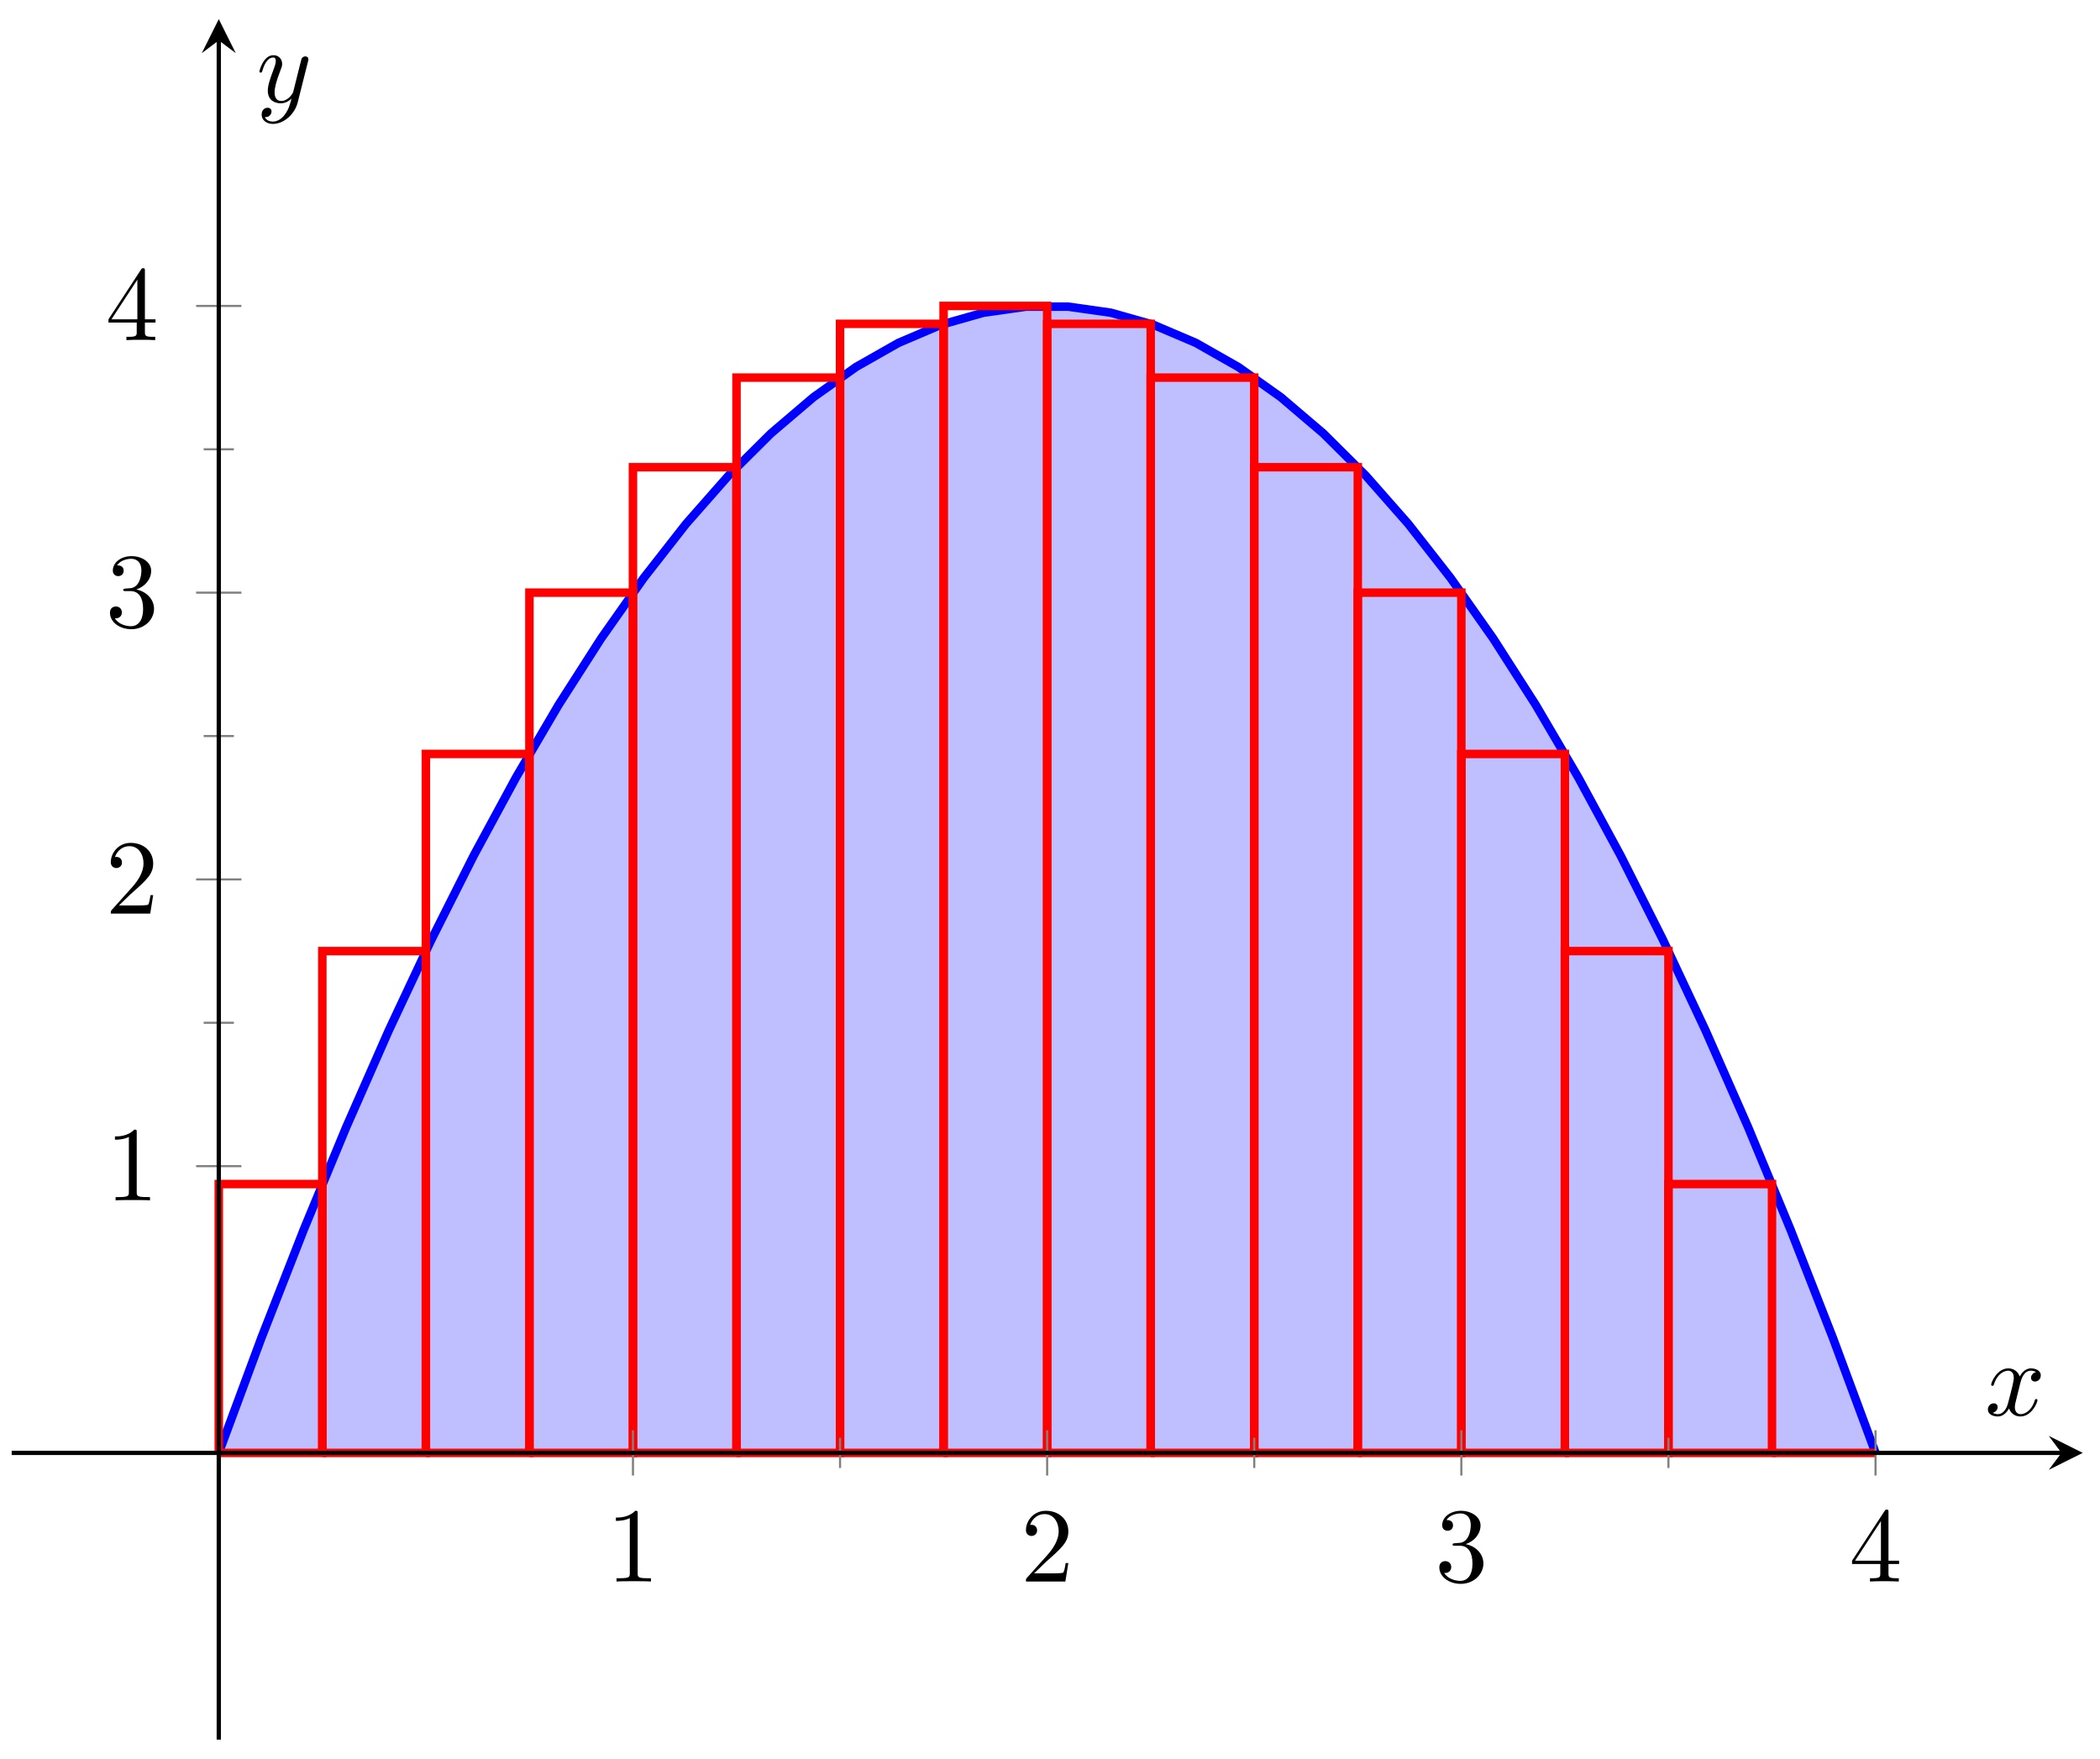 <svg xmlns="http://www.w3.org/2000/svg" xmlns:xlink="http://www.w3.org/1999/xlink" xmlns:inkscape="http://www.inkscape.org/namespaces/inkscape" version="1.1" width="197" height="165" viewBox="0 0 197 165">
<defs>
<clipPath id="clip_1">
<path transform="matrix(1,0,0,-1,1.096,163.19)" d="M0 0H194.274V161.39H0Z"/>
</clipPath>
<path id="font_2_1" d="M.294 .64C.294 .664 .294 .666 .271 .666 .209 .602 .121 .602 .089 .602V.571C.109 .571 .168 .571 .22 .597V.079C.22 .043 .217 .031 .127 .031H.095V0C.13 .003 .217 .003 .257 .003 .297 .003 .384 .003 .419 0V.031H.387C.297 .031 .294 .042 .294 .079V.64Z"/>
<path id="font_2_2" d="M.127 .077 .233 .18C.389 .318 .449 .372 .449 .472 .449 .586 .359 .666 .237 .666 .124 .666 .05 .574 .05 .485 .05 .429 .1 .429 .103 .429 .12 .429 .155 .441 .155 .482 .155 .508 .137 .534 .102 .534 .094 .534 .092 .534 .089 .533 .112 .598 .166 .635 .224 .635 .315 .635 .358 .554 .358 .472 .358 .392 .308 .313 .253 .251L.061 .037C.05 .026 .05 .024 .05 0H.421L.449 .174H.424C.419 .144 .412 .1 .402 .085 .395 .077 .329 .077 .307 .077H.127Z"/>
<path id="font_2_3" d="M.29 .352C.372 .379 .43 .449 .43 .528 .43 .61 .342 .666 .246 .666 .145 .666 .069 .606 .069 .53 .069 .497 .091 .478 .12 .478 .151 .478 .171 .5 .171 .529 .171 .579 .124 .579 .109 .579 .14 .628 .206 .641 .242 .641 .283 .641 .338 .619 .338 .529 .338 .517 .336 .459 .31 .415 .28 .367 .246 .364 .221 .363 .213 .362 .189 .36 .182 .36 .174 .359 .167 .358 .167 .348 .167 .337 .174 .337 .191 .337H.235C.317 .337 .354 .269 .354 .17 .354 .034 .285 .006 .241 .006 .198 .006 .123 .022 .088 .081 .123 .076 .154 .098 .154 .136 .154 .172 .127 .192 .098 .192 .074 .192 .042 .178 .042 .134 .042 .043 .135-.022 .244-.022 .366-.022 .457 .068 .457 .17 .457 .253 .394 .331 .29 .352Z"/>
<path id="font_2_4" d="M.294 .165V.078C.294 .042 .292 .031 .218 .031H.197V0C.238 .003 .29 .003 .332 .003 .374 .003 .427 .003 .468 0V.031H.447C.373 .031 .371 .042 .371 .078V.165H.471V.196H.371V.651C.371 .671 .371 .677 .355 .677 .346 .677 .343 .677 .335 .665L.028 .196V.165H.294M.3 .196H.056L.3 .569V.196Z"/>
<path id="font_3_1" d="M.334 .302C.34 .328 .363 .42 .433 .42 .438 .42 .462 .42 .483 .407 .455 .402 .435 .377 .435 .353 .435 .337 .446 .318 .473 .318 .495 .318 .527 .336 .527 .376 .527 .428 .468 .442 .434 .442 .376 .442 .341 .389 .329 .366 .304 .432 .25 .442 .221 .442 .117 .442 .06 .313 .06 .288 .06 .278 .07 .278 .072 .278 .08 .278 .083 .28 .085 .289 .119 .395 .185 .42 .219 .42 .238 .42 .273 .411 .273 .353 .273 .322 .256 .255 .219 .115 .203 .053 .168 .011 .124 .011 .118 .011 .095 .011 .074 .024 .099 .029 .121 .05 .121 .078 .121 .105 .099 .113 .084 .113 .054 .113 .029 .087 .029 .055 .029 .009 .079-.011 .123-.011 .189-.011 .225 .059 .228 .065 .24 .028 .276-.011 .336-.011 .439-.011 .496 .118 .496 .143 .496 .153 .487 .153 .484 .153 .475 .153 .473 .149 .471 .142 .438 .035 .37 .011 .338 .011 .299 .011 .283 .043 .283 .077 .283 .099 .289 .121 .3 .165L.334 .302Z"/>
<path id="font_3_2" d="M.486 .381C.49 .395 .49 .397 .49 .404 .49 .422 .476 .431 .461 .431 .451 .431 .435 .425 .426 .41 .424 .405 .416 .374 .412 .356 .405 .33 .398 .303 .392 .276L.347 .096C.343 .081 .3 .011 .234 .011 .183 .011 .172 .055 .172 .092 .172 .138 .189 .2 .223 .288 .239 .329 .243 .34 .243 .36 .243 .405 .211 .442 .161 .442 .066 .442 .029 .297 .029 .288 .029 .278 .039 .278 .041 .278 .051 .278 .052 .28 .057 .296 .084 .39 .124 .42 .158 .42 .166 .42 .183 .42 .183 .388 .183 .363 .173 .337 .166 .318 .126 .212 .108 .155 .108 .108 .108 .019 .171-.011 .23-.011 .269-.011 .303 .006 .331 .034 .318-.018 .306-.067 .266-.12 .24-.154 .202-.183 .156-.183 .142-.183 .097-.18 .08-.141 .096-.141 .109-.141 .123-.129 .133-.12 .143-.107 .143-.088 .143-.057 .116-.053 .106-.053 .083-.053 .05-.069 .05-.118 .05-.168 .094-.205 .156-.205 .259-.205 .362-.114 .39-.001L.486 .381Z"/>
</defs>
<g clip-path="url(#clip_1)">
<path transform="matrix(1,0,0,-1,1.096,163.19)" d="M19.427 26.898 25.903 44.083 32.379 59.774 38.855 73.97 45.33 86.672 51.806 97.88 58.282 107.593 64.758 115.812 71.233 122.537 77.709 127.767 84.185 131.503 90.661 133.745 97.136 134.492 103.612 133.745 110.088 131.503 116.564 127.768 123.04 122.537 129.515 115.813 135.991 107.594 142.467 97.881 148.943 86.673 155.418 73.972 161.894 59.776 168.37 44.085 174.846 26.9" fill="#8080ff" fill-opacity=".5"/>
<path transform="matrix(1,0,0,-1,1.096,163.19)" stroke-width=".797" stroke-linecap="butt" stroke-miterlimit="10" stroke-linejoin="miter" fill="none" stroke="#0000ff" d="M19.427 26.898 23.412 37.651 27.397 47.837 31.383 57.457 35.368 66.512 39.353 75 43.338 82.923 47.323 90.28 51.308 97.071 55.293 103.296 59.278 108.955 63.263 114.048 67.248 118.575 71.233 122.537 75.218 125.932 79.203 128.762 83.188 131.025 87.173 132.723 91.158 133.855 95.143 134.421 99.128 134.421 103.114 133.855 107.099 132.724 111.084 131.026 115.069 128.763 119.054 125.933 123.039 122.538 127.024 118.577 131.009 114.05 134.994 108.957 138.979 103.298 142.964 97.073 146.949 90.283 150.934 82.926 154.919 75.004 158.904 66.516 162.889 57.461 166.874 47.841 170.859 37.655 174.844 26.904"/>
<path transform="matrix(1,0,0,-1,1.096,163.19)" stroke-width=".797" stroke-linecap="butt" stroke-miterlimit="10" stroke-linejoin="miter" fill="none" stroke="#ff0000" d="M19.427 26.898V52.116H29.141V26.898H19.427"/>
<path transform="matrix(1,0,0,-1,1.096,163.19)" stroke-width=".797" stroke-linecap="butt" stroke-miterlimit="10" stroke-linejoin="miter" fill="none" stroke="#ff0000" d="M29.141 26.898V73.971H38.855V26.898H29.141"/>
<path transform="matrix(1,0,0,-1,1.096,163.19)" stroke-width=".797" stroke-linecap="butt" stroke-miterlimit="10" stroke-linejoin="miter" fill="none" stroke="#ff0000" d="M38.855 26.898V92.463H48.568V26.898H38.855"/>
<path transform="matrix(1,0,0,-1,1.096,163.19)" stroke-width=".797" stroke-linecap="butt" stroke-miterlimit="10" stroke-linejoin="miter" fill="none" stroke="#ff0000" d="M48.568 26.898V107.594H58.282V26.898H48.568"/>
<path transform="matrix(1,0,0,-1,1.096,163.19)" stroke-width=".797" stroke-linecap="butt" stroke-miterlimit="10" stroke-linejoin="miter" fill="none" stroke="#ff0000" d="M58.282 26.898V119.362H67.996V26.898H58.282"/>
<path transform="matrix(1,0,0,-1,1.096,163.19)" stroke-width=".797" stroke-linecap="butt" stroke-miterlimit="10" stroke-linejoin="miter" fill="none" stroke="#ff0000" d="M67.996 26.898V127.767H77.709V26.898H67.996"/>
<path transform="matrix(1,0,0,-1,1.096,163.19)" stroke-width=".797" stroke-linecap="butt" stroke-miterlimit="10" stroke-linejoin="miter" fill="none" stroke="#ff0000" d="M77.709 26.898V132.811H87.423V26.898H77.709"/>
<path transform="matrix(1,0,0,-1,1.096,163.19)" stroke-width=".797" stroke-linecap="butt" stroke-miterlimit="10" stroke-linejoin="miter" fill="none" stroke="#ff0000" d="M87.423 26.898V134.492H97.137V26.898H87.423"/>
<path transform="matrix(1,0,0,-1,1.096,163.19)" stroke-width=".797" stroke-linecap="butt" stroke-miterlimit="10" stroke-linejoin="miter" fill="none" stroke="#ff0000" d="M97.137 26.898V132.811H106.851V26.898H97.137"/>
<path transform="matrix(1,0,0,-1,1.096,163.19)" stroke-width=".797" stroke-linecap="butt" stroke-miterlimit="10" stroke-linejoin="miter" fill="none" stroke="#ff0000" d="M106.851 26.898V127.767H116.564V26.898H106.851"/>
<path transform="matrix(1,0,0,-1,1.096,163.19)" stroke-width=".797" stroke-linecap="butt" stroke-miterlimit="10" stroke-linejoin="miter" fill="none" stroke="#ff0000" d="M116.564 26.898V119.362H126.278V26.898H116.564"/>
<path transform="matrix(1,0,0,-1,1.096,163.19)" stroke-width=".797" stroke-linecap="butt" stroke-miterlimit="10" stroke-linejoin="miter" fill="none" stroke="#ff0000" d="M126.278 26.898V107.594H135.992V26.898H126.278"/>
<path transform="matrix(1,0,0,-1,1.096,163.19)" stroke-width=".797" stroke-linecap="butt" stroke-miterlimit="10" stroke-linejoin="miter" fill="none" stroke="#ff0000" d="M135.992 26.898V92.463H145.705V26.898H135.992"/>
<path transform="matrix(1,0,0,-1,1.096,163.19)" stroke-width=".797" stroke-linecap="butt" stroke-miterlimit="10" stroke-linejoin="miter" fill="none" stroke="#ff0000" d="M145.705 26.898V73.971H155.419V26.898H145.705"/>
<path transform="matrix(1,0,0,-1,1.096,163.19)" stroke-width=".797" stroke-linecap="butt" stroke-miterlimit="10" stroke-linejoin="miter" fill="none" stroke="#ff0000" d="M155.419 26.898V52.116H165.133V26.898H155.419"/>
<path transform="matrix(1,0,0,-1,1.096,163.19)" stroke-width=".797" stroke-linecap="butt" stroke-miterlimit="10" stroke-linejoin="miter" fill="none" stroke="#ff0000" d="M165.133 26.898V26.898H174.846 165.133"/>
</g>
<path transform="matrix(1,0,0,-1,1.096,163.19)" stroke-width=".199" stroke-linecap="butt" stroke-miterlimit="10" stroke-linejoin="miter" fill="none" stroke="#7f807f" d="M77.709 25.481V28.316M116.564 25.481V28.316M155.419 25.481V28.316"/>
<path transform="matrix(1,0,0,-1,1.096,163.19)" stroke-width=".199" stroke-linecap="butt" stroke-miterlimit="10" stroke-linejoin="miter" fill="none" stroke="#7f807f" d="M58.282 24.772V29.024M97.137 24.772V29.024M135.992 24.772V29.024M174.846 24.772V29.024"/>
<path transform="matrix(1,0,0,-1,1.096,163.19)" stroke-width=".199" stroke-linecap="butt" stroke-miterlimit="10" stroke-linejoin="miter" fill="none" stroke="#7f807f" d="M18.01 67.246H20.845M18.01 94.144H20.845M18.01 121.043H20.845"/>
<path transform="matrix(1,0,0,-1,1.096,163.19)" stroke-width=".199" stroke-linecap="butt" stroke-miterlimit="10" stroke-linejoin="miter" fill="none" stroke="#7f807f" d="M17.301 53.797H21.553M17.301 80.695H21.553M17.301 107.594H21.553M17.301 134.492H21.553"/>
<path transform="matrix(1,0,0,-1,1.096,163.19)" stroke-width=".399" stroke-linecap="butt" stroke-miterlimit="10" stroke-linejoin="miter" fill="none" stroke="#000000" d="M0 26.898H192.281"/>
<path transform="matrix(1,0,0,-1,193.387,136.291)" d="M1.993 0-1.196 1.594 0 0-1.196-1.594"/>
<path transform="matrix(1,0,0,-1,1.096,163.19)" stroke-width=".399" stroke-linecap="butt" stroke-miterlimit="10" stroke-linejoin="miter" fill="none" stroke="#000000" d="M19.427 0V159.398"/>
<path transform="matrix(0,-1,-1,-0,20.524,3.789)" d="M1.993 0-1.196 1.594 0 0-1.196-1.594"/>
<use data-text="1" xlink:href="#font_2_1" transform="matrix(9.963,0,0,-9.963,56.89,148.358)"/>
<use data-text="2" xlink:href="#font_2_2" transform="matrix(9.963,0,0,-9.963,95.747,148.358)"/>
<use data-text="3" xlink:href="#font_2_3" transform="matrix(9.963,0,0,-9.963,134.604,148.358)"/>
<use data-text="4" xlink:href="#font_2_4" transform="matrix(9.963,0,0,-9.963,173.461,148.358)"/>
<use data-text="1" xlink:href="#font_2_1" transform="matrix(9.963,0,0,-9.963,9.897,112.602)"/>
<use data-text="2" xlink:href="#font_2_2" transform="matrix(9.963,0,0,-9.963,9.897,85.703)"/>
<use data-text="3" xlink:href="#font_2_3" transform="matrix(9.963,0,0,-9.963,9.897,58.805)"/>
<use data-text="4" xlink:href="#font_2_4" transform="matrix(9.963,0,0,-9.963,9.897,31.905)"/>
<use data-text="x" xlink:href="#font_3_1" transform="matrix(9.963,0,0,-9.963,186.193,132.767)"/>
<use data-text="y" xlink:href="#font_3_2" transform="matrix(9.963,0,0,-9.963,24.047,9.581)"/>
</svg>
